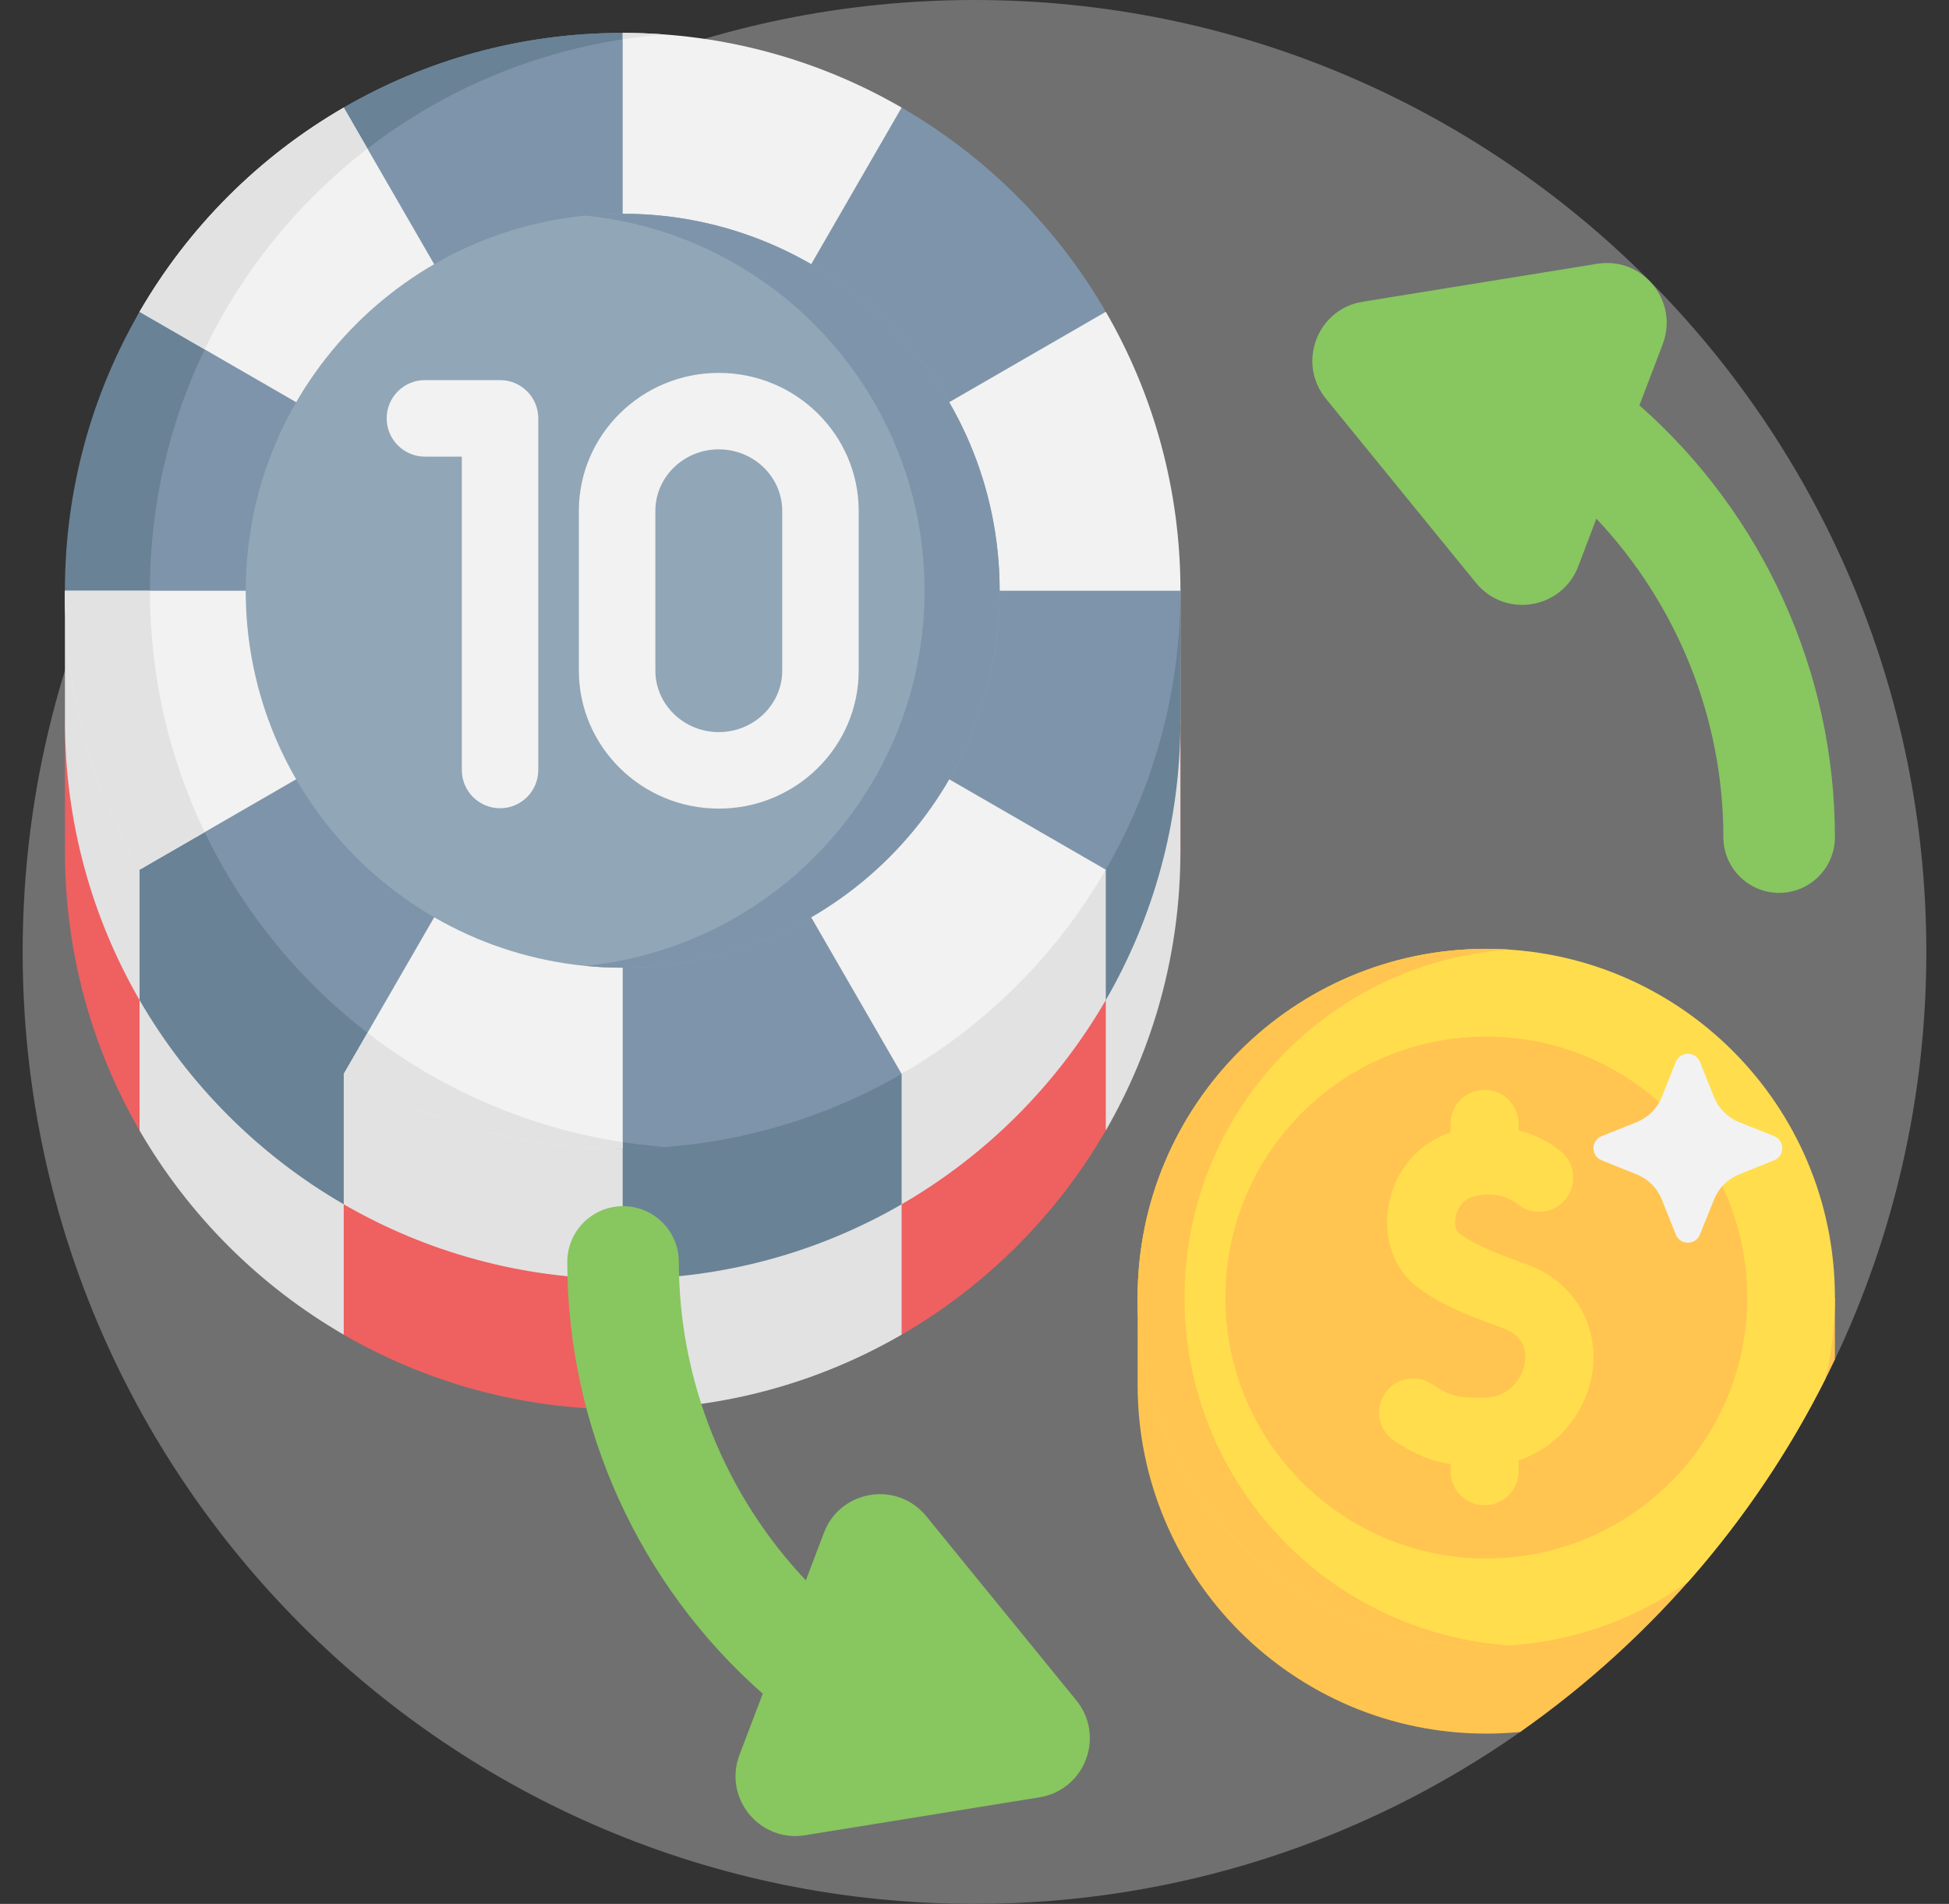 <svg width="43" height="42" viewBox="0 0 43 42" fill="none" xmlns="http://www.w3.org/2000/svg">
<rect x="0" y="0" width="43" height="42" fill="#333333" stroke="none"/>
<g clip-path="url(#clip0_1688_2834)">
<path d="M42.5 21C42.5 24.216 41.776 27.265 40.483 29.99C40.414 30.135 38.971 29.652 38.898 29.796C38.082 31.418 38.174 31.691 36.983 33.038C36.982 33.039 35.316 33.206 35.316 33.206C34.217 34.45 34.901 37.253 33.539 38.208C30.13 40.597 25.979 42 21.5 42C9.902 42 0.5 32.598 0.5 21C0.5 9.402 9.902 0 21.5 0C33.098 0 42.5 9.402 42.5 21Z" fill="#707070"/>
<path d="M36.17 8.942L36.684 7.592C37.045 6.642 36.242 5.657 35.239 5.819L30.065 6.656C29.061 6.818 28.61 8.006 29.252 8.794L32.563 12.857C33.205 13.645 34.459 13.442 34.821 12.492L35.22 11.442C36.998 13.324 38.022 15.841 38.022 18.466C38.022 19.146 38.573 19.697 39.253 19.697C39.932 19.697 40.483 19.146 40.483 18.466C40.483 14.816 38.889 11.336 36.17 8.942Z" fill="#88C660"/>
<path d="M26.044 15.908V18.785C26.044 19.905 25.114 20.206 24.833 21.238C24.552 22.27 24.921 24.033 24.397 24.938C23.316 26.806 21.759 28.363 19.892 29.444C19.056 29.927 18.157 28.814 17.212 29.092C16.11 29.416 14.945 31.091 13.738 31.091C11.496 31.091 9.394 30.491 7.584 29.444C6.59 28.868 6.125 26.993 5.332 26.172C4.635 25.451 3.584 25.811 3.079 24.938C2.032 23.128 1.433 21.026 1.433 18.785L1.432 15.908H26.044Z" fill="#EF6060"/>
<path d="M26.043 15.908V18.785C26.043 21.026 25.444 23.127 24.397 24.938V22.062L23.855 15.908H26.043Z" fill="#E2E2E2"/>
<path d="M7.584 26.567V29.443C5.717 28.363 4.16 26.805 3.079 24.938V22.062L5.421 22.806L7.584 26.567Z" fill="#E2E2E2"/>
<path d="M19.892 26.567V29.443C18.082 30.491 15.98 31.091 13.738 31.091V26.172L19.892 26.567Z" fill="#E2E2E2"/>
<path d="M26.044 13.032V15.908C26.044 17.029 25.114 17.33 24.833 18.361C24.552 19.393 24.921 21.157 24.397 22.062C23.316 23.93 21.759 25.486 19.892 26.567C19.056 27.051 18.157 25.938 17.212 26.216C16.11 26.54 14.945 28.214 13.738 28.214C11.496 28.214 9.394 27.615 7.584 26.567C6.59 25.992 6.125 24.116 5.332 23.296C4.635 22.575 3.584 22.935 3.079 22.062C2.032 20.251 1.433 18.15 1.433 15.908L1.432 13.032L26.044 13.032Z" fill="#E2E2E2"/>
<path d="M26.043 13.032V15.908C26.043 18.15 25.444 20.251 24.397 22.062V19.186L23.855 13.032H26.043Z" fill="#698296"/>
<path d="M7.584 23.691V26.567C5.717 25.487 4.16 23.93 3.079 22.062V19.186L5.421 19.93L7.584 23.691Z" fill="#698296"/>
<path d="M19.892 23.691V26.567C18.082 27.615 15.98 28.215 13.738 28.215V23.296L19.892 23.691Z" fill="#698296"/>
<path d="M26.044 13.032C26.044 15.274 25.445 17.375 24.397 19.186C24.039 19.804 22.15 19.448 21.694 19.993C20.772 21.092 21.141 22.968 19.892 23.691C18.082 24.738 15.98 25.338 13.738 25.338C8.054 25.089 2.261 19.828 2.261 13.031C2.261 11.855 2.771 11.033 3.079 9.955C3.358 8.979 2.581 7.738 3.079 6.878C3.565 6.038 5.371 6.004 6.036 5.305C6.847 4.45 6.557 2.967 7.584 2.373C9.394 1.325 11.496 0.726 13.738 0.726C14.299 0.726 14.135 2.64 14.676 2.713C16.298 2.93 18.535 1.587 19.892 2.373C21.731 3.437 23.269 4.963 24.347 6.792C24.786 7.537 22.909 9.079 23.185 9.913C23.587 11.129 26.044 11.681 26.044 13.032Z" fill="#7E94AA"/>
<path d="M3.307 13.032C3.307 6.812 7.921 1.67 13.913 0.842C14.165 0.808 14.373 0.994 14.629 0.974C14.319 0.951 14.053 0.726 13.738 0.726C11.496 0.726 9.394 1.325 7.584 2.373C6.805 2.824 6.441 4.111 5.783 4.715C4.862 5.56 3.709 5.789 3.079 6.878C2.032 8.688 1.432 10.79 1.432 13.032C1.432 14.096 2.255 14.906 2.509 15.891C2.79 16.98 2.529 18.235 3.079 19.186C4.16 21.053 5.717 22.61 7.584 23.691C8.144 24.015 8.912 24.047 9.522 24.281C10.888 24.804 12.189 25.338 13.738 25.338C14.053 25.338 14.366 25.326 14.676 25.302C8.317 24.823 3.307 19.513 3.307 13.032Z" fill="#698296"/>
<path d="M7.584 2.373L13.738 13.032L3.079 6.878C4.159 5.011 5.716 3.453 7.584 2.373Z" fill="#F2F2F2"/>
<path d="M1.432 13.032H13.738L3.079 19.186C2.032 17.376 1.432 15.274 1.432 13.032Z" fill="#F2F2F2"/>
<path d="M7.584 23.691L13.738 13.032V25.337C11.497 25.337 9.395 24.738 7.584 23.691Z" fill="#F2F2F2"/>
<path d="M13.738 13.032L24.397 19.186C23.317 21.054 21.759 22.611 19.892 23.691L13.738 13.032Z" fill="#F2F2F2"/>
<path d="M19.892 2.373L13.738 13.032V0.726C15.98 0.726 18.081 1.325 19.892 2.373Z" fill="#F2F2F2"/>
<path d="M26.044 13.032H13.738L24.397 6.878C25.445 8.688 26.044 10.79 26.044 13.032Z" fill="#F2F2F2"/>
<path d="M8.107 3.279C6.59 4.449 5.354 5.964 4.516 7.707L3.079 6.878C4.159 5.011 5.716 3.453 7.584 2.373L8.107 3.279Z" fill="#E2E2E2"/>
<path d="M4.516 18.357L3.079 19.186C2.032 17.376 1.432 15.274 1.432 13.032H3.308C3.308 14.94 3.741 16.745 4.516 18.357Z" fill="#E2E2E2"/>
<path d="M13.738 25.196V25.337C11.497 25.337 9.395 24.738 7.584 23.691L8.108 22.785C9.716 24.024 11.64 24.875 13.738 25.196Z" fill="#E2E2E2"/>
<path d="M14.673 0.761C14.357 0.785 14.046 0.82 13.738 0.867V0.726C14.053 0.726 14.365 0.738 14.673 0.761Z" fill="#E2E2E2"/>
<path d="M13.738 21.348C18.331 21.348 22.055 17.625 22.055 13.032C22.055 8.439 18.331 4.715 13.738 4.715C9.145 4.715 5.421 8.439 5.421 13.032C5.421 17.625 9.145 21.348 13.738 21.348Z" fill="#91A6B7"/>
<path d="M22.055 13.032C22.055 17.625 18.332 21.348 13.739 21.348C13.459 21.348 13.183 21.334 12.91 21.307C17.115 20.891 20.398 17.345 20.398 13.032C20.398 8.718 17.115 5.172 12.91 4.756C13.183 4.729 13.459 4.715 13.739 4.715C18.332 4.715 22.055 8.439 22.055 13.032Z" fill="#7E94AA"/>
<path d="M11.033 17.83C10.566 17.83 10.189 17.452 10.189 16.986V10.073H9.375C8.909 10.073 8.531 9.695 8.531 9.229C8.531 8.763 8.909 8.385 9.375 8.385H11.033C11.499 8.385 11.876 8.763 11.876 9.229V16.986C11.876 17.452 11.498 17.83 11.033 17.83Z" fill="#F2F2F2"/>
<path d="M15.858 17.838C14.156 17.838 12.771 16.472 12.771 14.792V11.271C12.771 9.592 14.156 8.226 15.858 8.226C17.561 8.226 18.945 9.592 18.945 11.271V14.792C18.945 16.472 17.561 17.838 15.858 17.838ZM15.858 9.913C15.087 9.913 14.459 10.522 14.459 11.271V14.792C14.459 15.541 15.087 16.15 15.858 16.15C16.63 16.15 17.258 15.541 17.258 14.792V11.271C17.258 10.522 16.63 9.913 15.858 9.913Z" fill="#F2F2F2"/>
<path d="M40.483 28.623V29.99C38.915 33.296 36.508 36.127 33.539 38.208C33.293 38.231 33.043 38.244 32.791 38.244C28.543 38.244 25.099 34.799 25.099 30.552V28.623H40.483Z" fill="#FFC550"/>
<path d="M40.483 28.623C40.483 29.242 40.41 29.845 40.27 30.423C39.455 32.045 38.435 33.548 37.244 34.896C37.243 34.897 37.242 34.898 37.242 34.898C35.986 35.79 34.45 36.315 32.791 36.315C28.543 36.315 25.099 32.871 25.099 28.623C25.099 24.375 28.543 20.932 32.791 20.932C37.039 20.932 40.483 24.375 40.483 28.623Z" fill="#FFDD4D"/>
<path d="M33.309 36.298C33.138 36.309 32.966 36.315 32.792 36.315C28.543 36.315 25.099 32.872 25.099 28.624C25.099 24.375 28.543 20.931 32.792 20.931C32.966 20.931 33.138 20.937 33.309 20.948C29.302 21.214 26.134 24.549 26.134 28.624C26.134 32.698 29.302 36.032 33.309 36.298Z" fill="#FFC550"/>
<path d="M32.791 34.38C35.97 34.38 38.548 31.803 38.548 28.624C38.548 25.444 35.97 22.867 32.791 22.867C29.612 22.867 27.035 25.444 27.035 28.624C27.035 31.803 29.612 34.38 32.791 34.38Z" fill="#FFC550"/>
<path d="M33.658 27.881C33.113 27.688 32.511 27.456 32.183 27.198C32.125 27.153 32.084 27.019 32.116 26.848C32.132 26.766 32.204 26.489 32.479 26.407C33.061 26.231 33.437 26.524 33.478 26.558C33.797 26.824 34.271 26.78 34.537 26.461C34.803 26.142 34.759 25.668 34.44 25.403C34.207 25.209 33.886 25.034 33.505 24.934V24.793C33.505 24.378 33.169 24.041 32.754 24.041C32.338 24.041 32.002 24.378 32.002 24.793V24.982C31.302 25.21 30.781 25.814 30.639 26.57C30.504 27.284 30.74 27.978 31.255 28.381C31.753 28.773 32.464 29.053 33.157 29.298C33.661 29.477 33.676 29.861 33.64 30.074C33.579 30.436 33.274 30.828 32.748 30.832C32.17 30.836 32.02 30.812 31.59 30.531C31.242 30.303 30.776 30.401 30.549 30.748C30.322 31.096 30.419 31.562 30.767 31.789C31.236 32.096 31.593 32.236 32.002 32.296V32.454C32.002 32.87 32.338 33.206 32.754 33.206C33.169 33.206 33.505 32.87 33.505 32.454V32.216C34.411 31.919 34.99 31.116 35.123 30.323C35.306 29.236 34.717 28.255 33.658 27.881Z" fill="#FFDD4D"/>
<path d="M39.143 25.064L38.37 24.754C38.117 24.653 37.917 24.453 37.816 24.2L37.505 23.427C37.409 23.187 37.07 23.187 36.973 23.427L36.663 24.2C36.562 24.453 36.362 24.653 36.109 24.754L35.336 25.064C35.096 25.161 35.096 25.5 35.336 25.596L36.109 25.907C36.362 26.008 36.562 26.208 36.663 26.461L36.973 27.234C37.07 27.474 37.409 27.474 37.505 27.234L37.816 26.461C37.917 26.208 38.117 26.008 38.37 25.907L39.143 25.596C39.383 25.5 39.383 25.161 39.143 25.064Z" fill="#F2F2F2"/>
<path d="M16.828 37.363L16.315 38.713C15.954 39.663 16.757 40.648 17.76 40.486L22.934 39.649C23.938 39.486 24.389 38.299 23.747 37.511L20.436 33.448C19.794 32.66 18.539 32.863 18.178 33.813L17.779 34.863C16 32.98 14.977 30.464 14.977 27.838C14.977 27.159 14.426 26.608 13.746 26.608C13.066 26.608 12.516 27.159 12.516 27.838C12.515 31.489 14.109 34.969 16.828 37.363Z" fill="#88C660"/>
</g>
<defs>
<clipPath id="clip0_1688_2834">
<rect width="42" height="42" fill="white" transform="translate(0.5)"/>
</clipPath>
</defs>
</svg>
